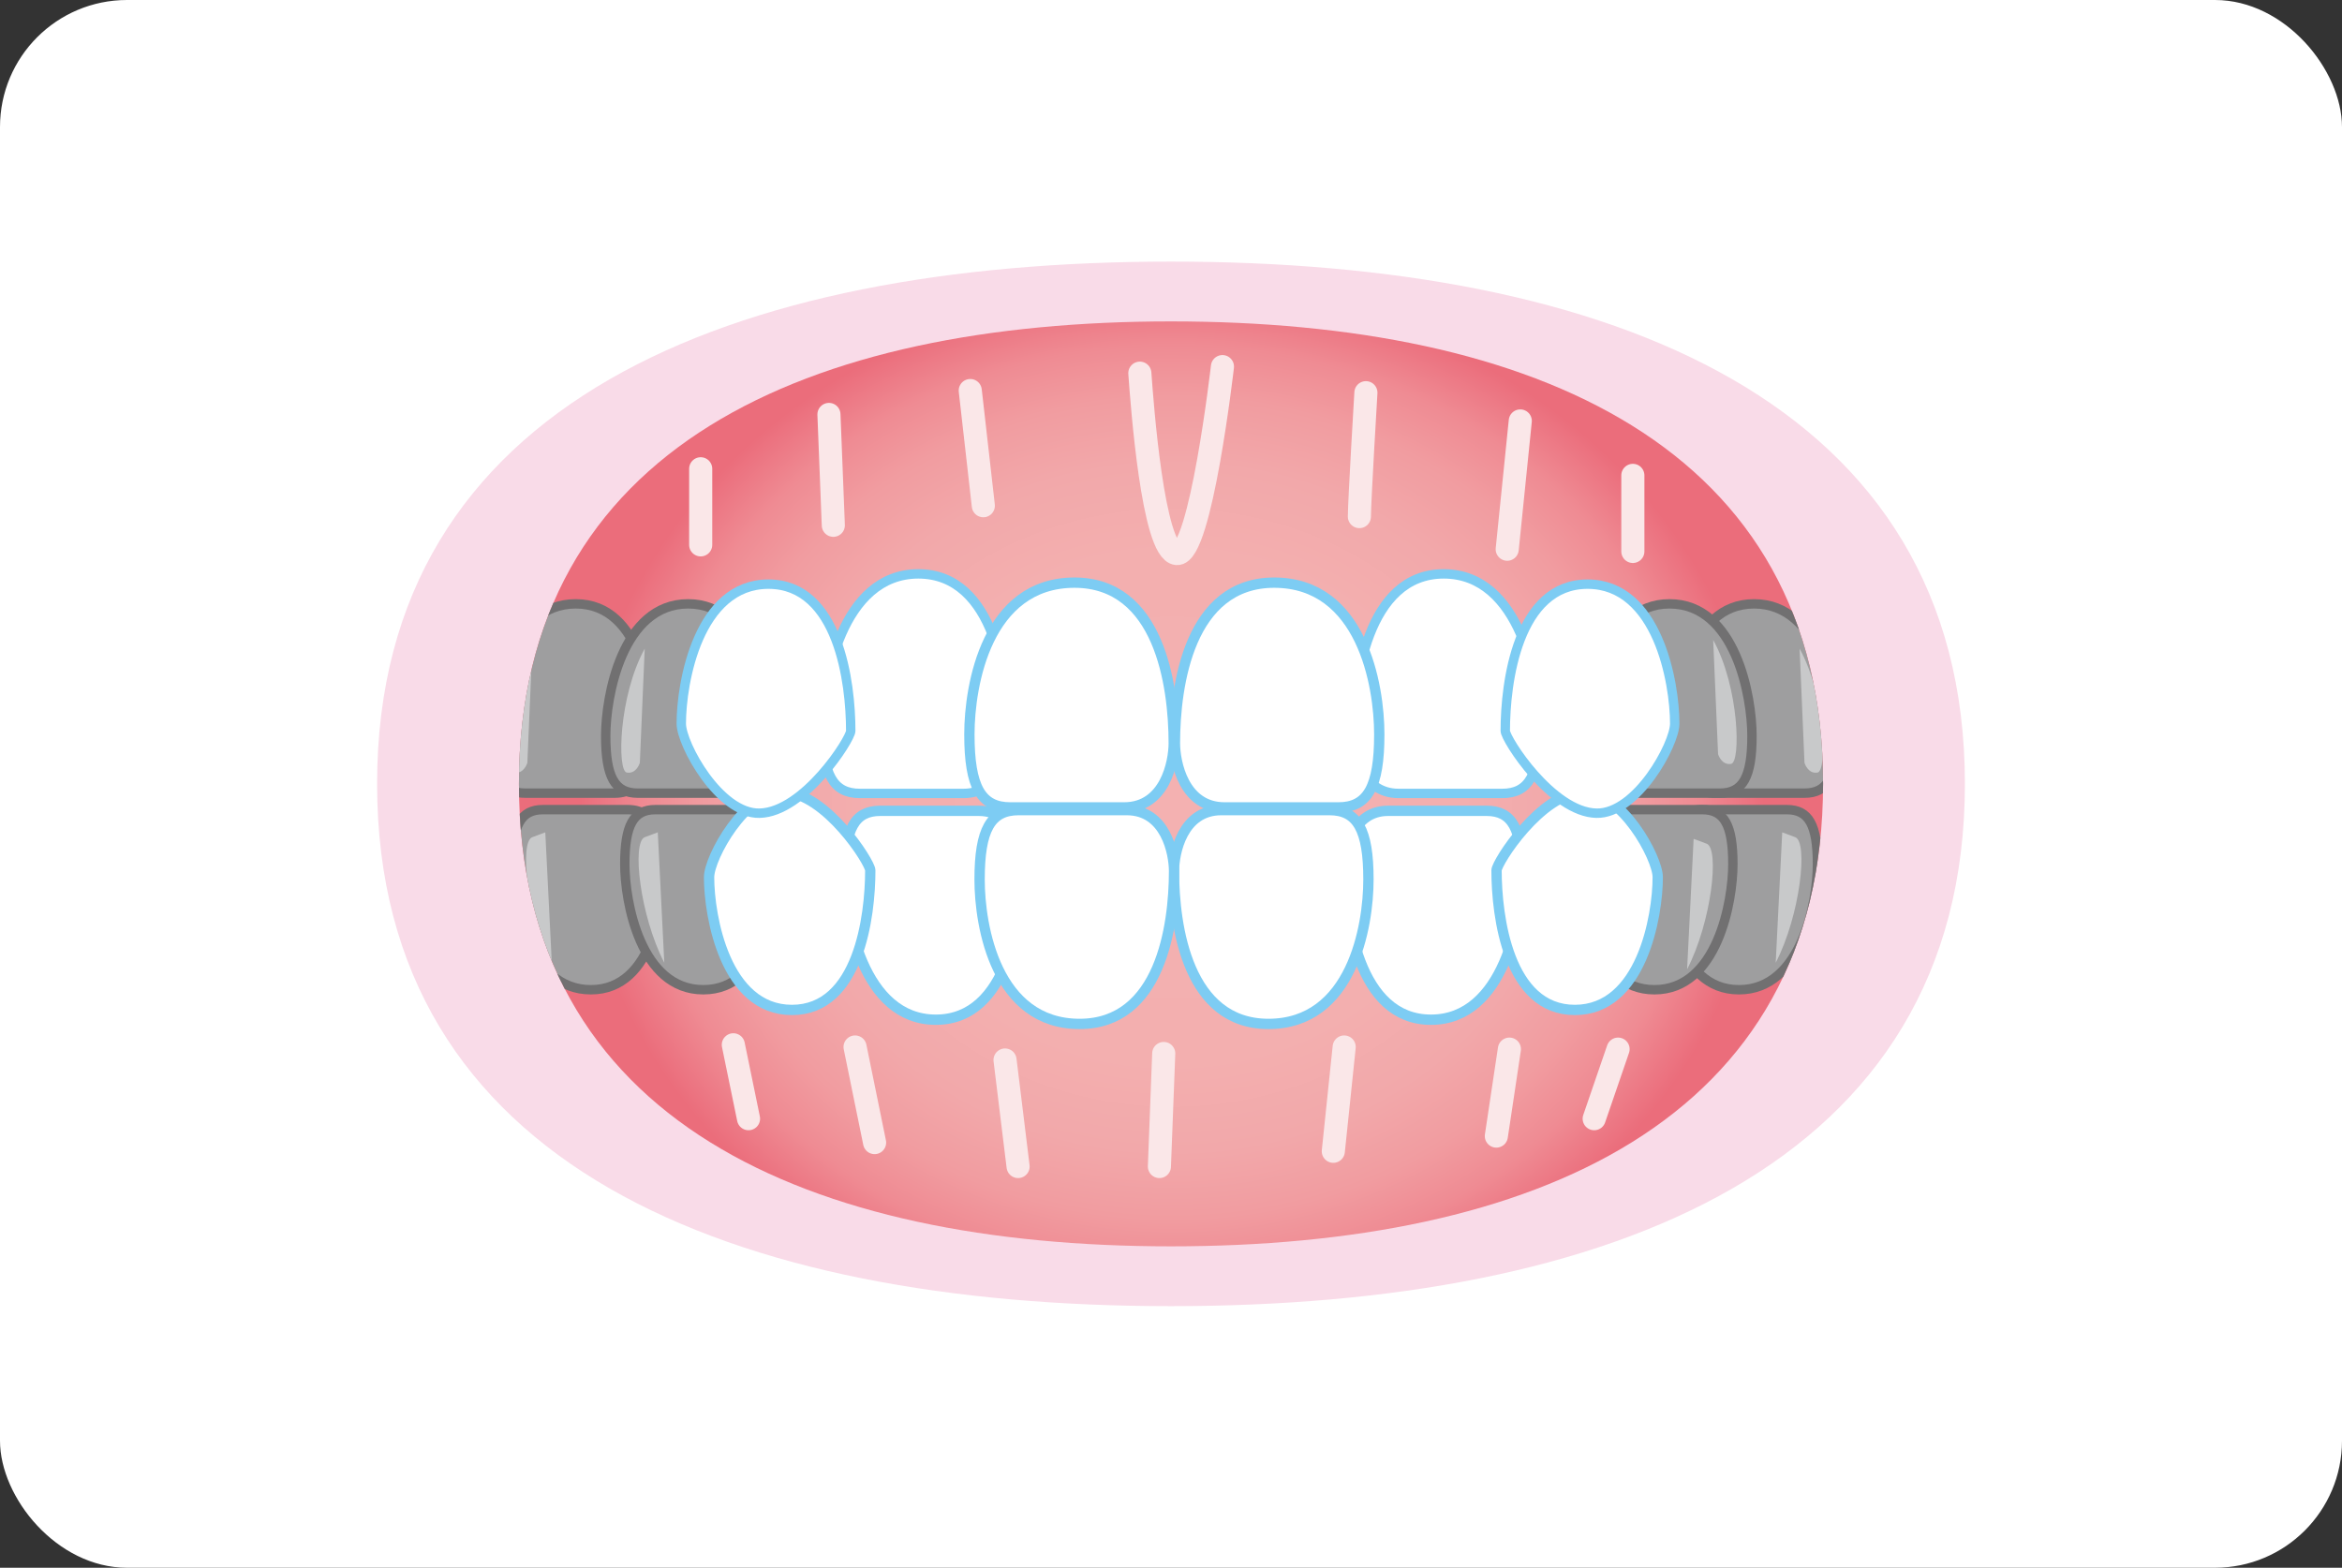 <svg xmlns="http://www.w3.org/2000/svg" xmlns:xlink="http://www.w3.org/1999/xlink" viewBox="0 0 590 395"><rect x="0" y="0" width="590" height="395" fill="#333333" stroke="none"/><defs><clipPath id="clippath"><path d="M295,314.02c90.73,0,164.27-31.18,164.27-116.52,0-85.35-73.55-116.52-164.27-116.52-90.73,0-164.27,31.18-164.27,116.52s73.55,116.52,164.27,116.52Z" style="fill:none;"></path></clipPath><radialGradient id="_&#x540D;&#x79F0;&#x672A;&#x8A2D;&#x5B9A;&#x30B0;&#x30E9;&#x30C7;&#x30FC;&#x30B7;&#x30E7;&#x30F3;_9" cx="194.11" cy="-1398.99" fx="194.11" fy="-1398.99" r="163.82" gradientTransform="translate(118.62 1322.69) scale(.91 .8)" gradientUnits="userSpaceOnUse"><stop offset="0" stop-color="#f4b1b1"></stop><stop offset=".49" stop-color="#f3afaf"></stop><stop offset=".66" stop-color="#f2a8aa"></stop><stop offset=".79" stop-color="#f19ca0"></stop><stop offset=".89" stop-color="#ef8b93"></stop><stop offset=".97" stop-color="#ec7582"></stop><stop offset="1" stop-color="#eb6d7b"></stop></radialGradient></defs><g style="isolation:isolate;"><g id="_&#x30EC;&#x30A4;&#x30E4;&#x30FC;_2"><g id="base"><rect width="590" height="395" rx="32" ry="32" style="fill:#fff;"></rect><path d="M295,329.09c110.46,0,200-35.21,200-131.59,0-96.38-89.54-131.59-200-131.59-110.46,0-200,35.21-200,131.59s89.54,131.59,200,131.59Z" style="fill:#f9dbe8;"></path><g style="clip-path:url(#clippath);"><path d="M295,314.02c90.73,0,164.27-31.18,164.27-116.52,0-85.35-73.55-116.52-164.27-116.52-90.73,0-164.27,31.18-164.27,116.52s73.55,116.52,164.27,116.52Z" style="fill:url(#_&#x540D;&#x79F0;&#x672A;&#x8A2D;&#x5B9A;&#x30B0;&#x30E9;&#x30C7;&#x30FC;&#x30B7;&#x30E7;&#x30F3;_9);"></path><path d="M148.84,249.37c-15.88,0-19.77-22.32-19.77-31.65,0-9.88,2.2-13.73,7.69-13.73,5.49,0,13.73,0,21.42,0,7.69,0,9.34,8.53,9.34,12.08,0,10.98-2.79,33.3-18.67,33.3Z" style="fill:#9e9e9f; stroke:#717071; stroke-linecap:round; stroke-linejoin:round; stroke-width:2.37px;"></path><path d="M145.04,152.14c-16.69,0-20.78,23.46-20.78,33.27,0,10.39,2.31,14.43,8.08,14.43,5.77,0,14.43,0,22.51,0,8.08,0,9.81-8.97,9.81-12.7,0-11.54-2.93-35-19.63-35Z" style="fill:#9e9e9f; stroke:#717071; stroke-linecap:round; stroke-linejoin:round; stroke-width:2.37px;"></path><path d="M438.09,249.37c15.88,0,19.77-22.32,19.77-31.65,0-9.88-2.2-13.73-7.69-13.73-5.49,0-13.73,0-21.42,0-7.69,0-9.34,8.53-9.34,12.08,0,10.98,2.79,33.3,18.67,33.3Z" style="fill:#9e9e9f; stroke:#717071; stroke-linecap:round; stroke-linejoin:round; stroke-width:2.37px;"></path><path d="M441.89,152.14c16.69,0,20.78,23.46,20.78,33.27,0,10.39-2.31,14.43-8.08,14.43-5.77,0-14.43,0-22.51,0-8.08,0-9.81-8.97-9.81-12.7,0-11.54,2.93-35,19.63-35Z" style="fill:#9e9e9f; stroke:#717071; stroke-linecap:round; stroke-linejoin:round; stroke-width:2.37px;"></path><path d="M416.78,249.37c15.88,0,19.77-22.32,19.77-31.65,0-9.88-2.2-13.73-7.69-13.73-5.49,0-13.73,0-21.42,0-7.69,0-9.34,8.53-9.34,12.08,0,10.98,2.79,33.3,18.67,33.3Z" style="fill:#9e9e9f; stroke:#717071; stroke-linecap:round; stroke-linejoin:round; stroke-width:2.37px;"></path><path d="M420.58,152.14c16.69,0,20.78,23.46,20.78,33.27,0,10.39-2.31,14.43-8.08,14.43-5.77,0-14.43,0-22.51,0-8.08,0-9.81-8.97-9.81-12.7,0-11.54,2.93-35,19.63-35Z" style="fill:#9e9e9f; stroke:#717071; stroke-linecap:round; stroke-linejoin:round; stroke-width:2.37px;"></path><path d="M177.17,249.37c-15.88,0-19.77-22.32-19.77-31.65,0-9.88,2.2-13.73,7.69-13.73,5.49,0,13.73,0,21.42,0,7.69,0,9.34,8.53,9.34,12.08,0,10.98-2.79,33.3-18.67,33.3Z" style="fill:#9e9e9f; stroke:#717071; stroke-linecap:round; stroke-linejoin:round; stroke-width:2.37px;"></path><path d="M173.37,152.14c-16.69,0-20.78,23.46-20.78,33.27,0,10.39,2.31,14.43,8.08,14.43,5.77,0,14.43,0,22.51,0,8.08,0,9.81-8.97,9.81-12.7,0-11.54-2.93-35-19.63-35Z" style="fill:#9e9e9f; stroke:#717071; stroke-linecap:round; stroke-linejoin:round; stroke-width:2.37px;"></path><path d="M360.5,256.92c18.42,0,22.93-25.88,22.93-36.71,0-11.46-2.55-15.92-8.92-15.92h-24.84c-8.92,0-10.83,9.89-10.83,14.01,0,12.74,3.24,38.62,21.65,38.62Z" style="fill:#fff; stroke:#7dccf3; stroke-linecap:round; stroke-linejoin:round; stroke-width:2.6px;"></path><path d="M235.75,256.92c-18.42,0-22.93-25.88-22.93-36.71,0-11.46,2.55-15.92,8.92-15.92,6.37,0,15.92,0,24.84,0,8.92,0,10.83,9.89,10.83,14.01,0,12.74-3.24,38.62-21.65,38.62Z" style="fill:#fff; stroke:#7dccf3; stroke-linecap:round; stroke-linejoin:round; stroke-width:2.6px;"></path><path d="M199.51,254.46c-16.78,0-20.88-23.57-20.88-33.44,0-4.96,9.15-21.68,18.76-21.48,10.64.23,21.85,17.77,21.85,19.74,0,11.6-2.95,35.18-19.72,35.18Z" style="fill:#fff; stroke:#7dccf3; stroke-linecap:round; stroke-linejoin:round; stroke-width:2.6px;"></path><path d="M319.55,257.98c20.99,0,25.19-24.49,25.19-36.38,0-12.59-2.8-17.49-9.8-17.49h-27.29c-9.8,0-11.9,10.87-11.9,15.39,0,13.99,3.5,38.48,23.79,38.48Z" style="fill:#fff; stroke:#7dccf3; stroke-linecap:round; stroke-linejoin:round; stroke-width:2.6px;"></path><path d="M271.97,257.98c-20.99,0-25.19-24.49-25.19-36.38,0-12.59,2.8-17.49,9.8-17.49,7,0,17.49,0,27.29,0s11.9,10.87,11.9,15.39c0,13.99-3.5,38.48-23.79,38.48Z" style="fill:#fff; stroke:#7dccf3; stroke-linecap:round; stroke-linejoin:round; stroke-width:2.6px;"></path><path d="M396.74,254.46c16.78,0,20.88-23.57,20.88-33.44,0-4.96-9.15-21.68-18.76-21.48-10.64.23-21.85,17.77-21.85,19.74,0,11.6,2.95,35.18,19.72,35.18Z" style="fill:#fff; stroke:#7dccf3; stroke-linecap:round; stroke-linejoin:round; stroke-width:2.6px;"></path><path d="M231.35,144.59c-19.36,0-24.1,27.2-24.1,38.58,0,12.05,2.68,16.74,9.37,16.74,6.69,0,16.74,0,26.11,0,9.37,0,11.38-10.4,11.38-14.73,0-13.39-3.4-40.59-22.76-40.59Z" style="fill:#fff; stroke:#7dccf3; stroke-linecap:round; stroke-linejoin:round; stroke-width:2.37px;"></path><path d="M193.58,147.18c-17.63,0-21.95,24.78-21.95,35.14,0,5.21,9.61,22.79,19.72,22.57,11.18-.24,22.97-18.67,22.97-20.74,0-12.2-3.1-36.97-20.73-36.97Z" style="fill:#fff; stroke:#7dccf3; stroke-linecap:round; stroke-linejoin:round; stroke-width:2.37px;"></path><path d="M270.69,146.8c-22.06,0-26.48,25.74-26.48,38.24,0,13.24,2.94,18.39,10.3,18.39,7.35,0,18.39,0,28.68,0,10.3,0,12.5-11.42,12.5-16.18,0-14.71-3.68-40.45-25.01-40.45Z" style="fill:#fff; stroke:#7dccf3; stroke-linecap:round; stroke-linejoin:round; stroke-width:2.6px;"></path><path d="M363.71,144.59c19.36,0,24.1,27.2,24.1,38.58,0,12.05-2.68,16.74-9.37,16.74h-26.11c-9.37,0-11.38-10.4-11.38-14.73,0-13.39,3.4-40.59,22.76-40.59Z" style="fill:#fff; stroke:#7dccf3; stroke-linecap:round; stroke-linejoin:round; stroke-width:2.37px;"></path><path d="M320.99,146.8c22.06,0,26.48,25.74,26.48,38.24,0,13.24-2.94,18.39-10.3,18.39h-28.68c-10.3,0-12.5-11.42-12.5-16.18,0-14.71,3.68-40.45,25.01-40.45Z" style="fill:#fff; stroke:#7dccf3; stroke-linecap:round; stroke-linejoin:round; stroke-width:2.6px;"></path><path d="M399.95,147.18c17.63,0,21.95,24.78,21.95,35.14,0,5.21-9.61,22.79-19.72,22.57-11.18-.24-22.97-18.67-22.97-20.74,0-12.2,3.1-36.97,20.73-36.97Z" style="fill:#fff; stroke:#7dccf3; stroke-linecap:round; stroke-linejoin:round; stroke-width:2.37px;"></path><path d="M162.42,163.43c-6.57,11.91-6.98,30.81-4.52,31.22s3.29-2.46,3.29-2.46l1.23-28.75Z" style="fill:#c8c9ca;"></path><path d="M167.35,242.57c-6.16-11.91-8.21-30.39-4.93-31.63l3.29-1.23,1.64,32.86Z" style="fill:#c8c9ca;"></path><path d="M134.08,163.43c-6.57,11.91-6.98,30.81-4.52,31.22s3.29-2.46,3.29-2.46l1.23-28.75Z" style="fill:#c8c9ca;"></path><path d="M139.01,242.57c-6.16-11.91-8.21-30.39-4.93-31.63l3.29-1.23,1.64,32.86Z" style="fill:#c8c9ca;"></path><path d="M431.59,161.24c6.57,11.91,6.98,30.81,4.52,31.22-2.46.41-3.29-2.46-3.29-2.46l-1.23-28.75Z" style="fill:#c8c9ca;"></path><path d="M425.02,244.21c6.16-11.91,8.21-30.39,4.93-31.63l-3.29-1.23-1.64,32.86Z" style="fill:#c8c9ca;"></path><path d="M453.36,163.43c6.57,11.91,6.98,30.81,4.52,31.22s-3.29-2.46-3.29-2.46l-1.23-28.75Z" style="fill:#c8c9ca;"></path><path d="M447.34,242.57c6.16-11.91,8.21-30.39,4.93-31.63l-3.29-1.23-1.64,32.86Z" style="fill:#c8c9ca;"></path></g><g style="mix-blend-mode:multiply;"><path d="M287.15,94.02c.55,7.67,3.29,44.91,9.31,45.45s11.5-47.1,11.5-47.1" style="fill:none; stroke:#fae7e8; stroke-linecap:round; stroke-linejoin:round; stroke-width:5.82px;"></path><line x1="247.72" y1="127.42" x2="244.43" y2="98.4" style="fill:none; stroke:#fae7e8; stroke-linecap:round; stroke-linejoin:round; stroke-width:5.82px;"></line><line x1="209.93" y1="132.35" x2="208.83" y2="104.42" style="fill:none; stroke:#fae7e8; stroke-linecap:round; stroke-linejoin:round; stroke-width:5.82px;"></line><path d="M342.46,130.16c0-3.83,1.64-31.22,1.64-31.22" style="fill:none; stroke:#fae7e8; stroke-linecap:round; stroke-linejoin:round; stroke-width:5.82px;"></path><line x1="379.7" y1="138.38" x2="382.99" y2="106.06" style="fill:none; stroke:#fae7e8; stroke-linecap:round; stroke-linejoin:round; stroke-width:5.82px;"></line><line x1="176.52" y1="137.28" x2="176.52" y2="118.11" style="fill:none; stroke:#fae7e8; stroke-linecap:round; stroke-linejoin:round; stroke-width:5.82px;"></line><line x1="411.35" y1="138.94" x2="411.35" y2="119.77" style="fill:none; stroke:#fae7e8; stroke-linecap:round; stroke-linejoin:round; stroke-width:5.82px;"></line><line x1="253.19" y1="267.07" x2="256.48" y2="293.91" style="fill:none; stroke:#fae7e8; stroke-linecap:round; stroke-linejoin:round; stroke-width:5.82px;"></line><line x1="293.17" y1="265.43" x2="292.08" y2="293.91" style="fill:none; stroke:#fae7e8; stroke-linecap:round; stroke-linejoin:round; stroke-width:5.82px;"></line><line x1="338.63" y1="263.79" x2="335.89" y2="290.07" style="fill:none; stroke:#fae7e8; stroke-linecap:round; stroke-linejoin:round; stroke-width:5.82px;"></line><line x1="380.25" y1="264.33" x2="376.96" y2="286.24" style="fill:none; stroke:#fae7e8; stroke-linecap:round; stroke-linejoin:round; stroke-width:5.82px;"></line><line x1="215.41" y1="263.79" x2="220.33" y2="287.88" style="fill:none; stroke:#fae7e8; stroke-linecap:round; stroke-linejoin:round; stroke-width:5.82px;"></line><line x1="184.74" y1="263.24" x2="188.57" y2="281.86" style="fill:none; stroke:#fae7e8; stroke-linecap:round; stroke-linejoin:round; stroke-width:5.82px;"></line><line x1="407.63" y1="264.33" x2="401.61" y2="281.86" style="fill:none; stroke:#fae7e8; stroke-linecap:round; stroke-linejoin:round; stroke-width:5.82px;"></line></g></g></g></g></svg>